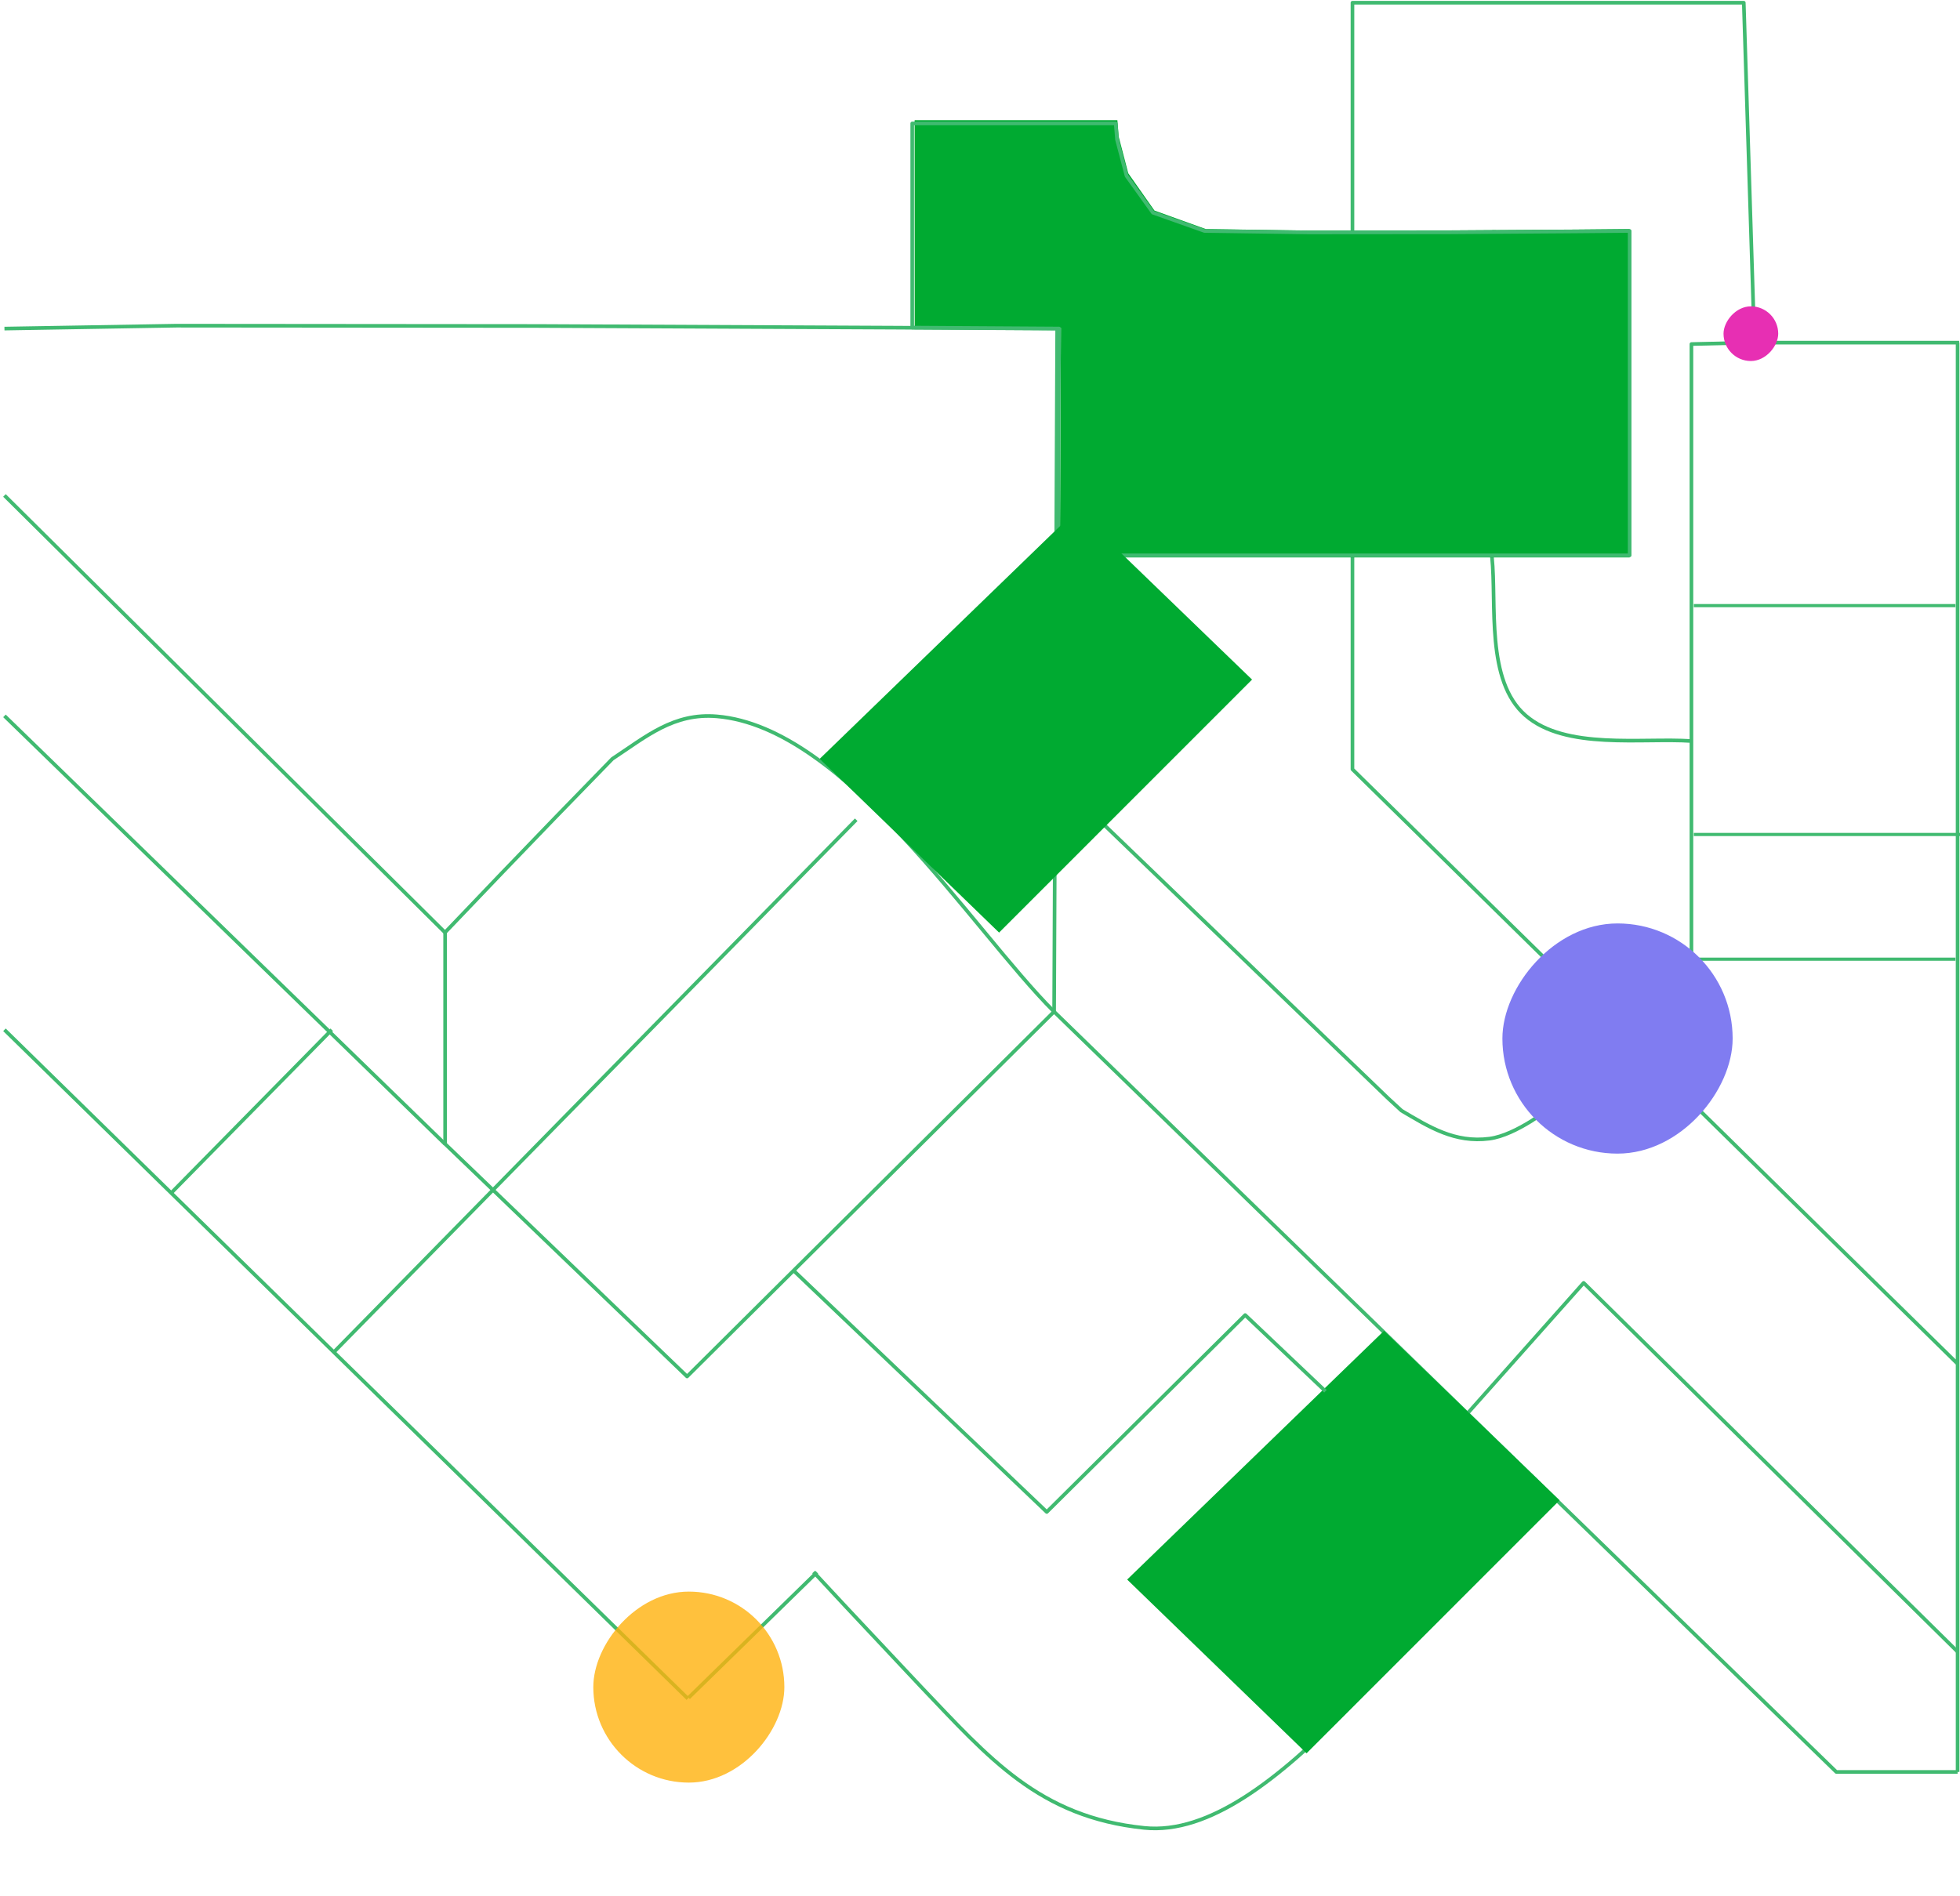 <svg width="430" height="416" viewBox="0 0 430 416" fill="none" xmlns="http://www.w3.org/2000/svg">
<path d="M429.473 388.844L402.863 388.844L231.248 222.002M231.248 222.002L150.737 302.06L97.656 251.038L97.656 204.596L101.09 201.009L109.849 191.837L121.694 179.54L134.346 166.523C141.752 161.642 147.779 156.4 157.271 157.202C185.529 159.59 213.155 203.913 231.248 222.002Z" stroke="#40BA70" stroke-width="0.8" stroke-linejoin="round"/>
<path d="M73.45 296.502L187.842 179.892" stroke="#40BA70" stroke-width="0.8" stroke-linejoin="round"/>
<path d="M0.976 225.984L150.904 372.751" stroke="#40BA70" stroke-width="0.8" stroke-linejoin="round"/>
<path d="M340.301 327.934C312.295 352.582 279.487 404.038 251.037 401.121C227.96 398.754 216.958 385.758 202.094 370.192L185.563 352.582L178.487 344.973" stroke="#40BA70" stroke-width="0.8" stroke-linejoin="round"/>
<path d="M321.935 310.188L347.433 281.518L429.473 362.46" stroke="#40BA70" stroke-width="0.8" stroke-linejoin="round"/>
<path d="M429.473 299.277L296.715 168.822L296.715 0.594L382.565 0.594L384.9 75.19L429.818 75.19M429.473 75.19L429.473 388.841" stroke="#40BA70" stroke-width="0.8" stroke-linejoin="round"/>
<path d="M37.54 261.815L72.783 225.984" stroke="#40BA70" stroke-width="0.8" stroke-linejoin="round"/>
<path d="M0.977 157.096L97.656 251.068" stroke="#40BA70" stroke-width="0.8" stroke-linejoin="round"/>
<path d="M0.977 108.722L97.656 204.651" stroke="#40BA70" stroke-width="0.8" stroke-linejoin="round"/>
<path d="M0.976 72.106L38.694 71.467L117.911 71.535L196.378 71.902L231.928 72.106L231.26 222.073" stroke="#40BA70" stroke-width="0.8" stroke-linejoin="round"/>
<path d="M231.927 171.087L304.541 241.023L307.474 243.727C313.577 247.345 319.166 250.848 326.771 249.868C332.68 249.108 340.299 242.966 340.299 242.966L353.061 230.683L362.752 220.356L368.924 213.236L371.079 210.573L371.079 75.498L384.885 75.172" stroke="#40BA70" stroke-width="0.8" stroke-linejoin="round"/>
<path fill-rule="evenodd" clip-rule="evenodd" d="M429 132.553L371.609 132.553L371.609 133.246L429 133.246" fill="#40BA70"/>
<path fill-rule="evenodd" clip-rule="evenodd" d="M430 182.774L371.609 182.774L371.609 183.467L430 183.467" fill="#40BA70"/>
<path fill-rule="evenodd" clip-rule="evenodd" d="M429 210.14L370.609 210.14L370.609 210.833L429 210.833" fill="#40BA70"/>
<path d="M371.08 162.613C360.243 161.881 343.484 164.63 334.697 157.015C325.885 149.379 328.385 132.618 327.314 122.203L327.37 91.21L327.648 62.893L327.815 50.528" stroke="#40BA70" stroke-width="0.8" stroke-linejoin="round"/>
<path fill-rule="evenodd" clip-rule="evenodd" d="M357.525 122.321L357.525 50.263L345.748 50.373L318.354 50.552L287.303 50.594L264.537 50.263L253.272 46.205L247.522 38.02L245.43 29.986L245.139 26.368L200.66 26.368L200.674 71.738L232.751 71.944L232.529 122.321L357.525 122.321Z" fill="#00AA31"/>
<path d="M200.133 71.888L200.133 27.09L244.774 27.09L245.066 30.663L247.152 38.598L252.935 46.669L264.238 50.678L287.066 51.004L318.222 50.977L345.708 50.786L357.525 50.678L357.525 121.864L232.123 121.864L232.345 72.092L200.147 71.888L200.133 71.888Z" stroke="#40BA70" stroke-width="0.8" stroke-linejoin="round"/>
<path fill-rule="evenodd" clip-rule="evenodd" d="M342.145 329.232L303.634 292.043L247.286 346.625L286.645 384.752L342.145 329.232Z" fill="#00AA31"/>
<path fill-rule="evenodd" clip-rule="evenodd" d="M274.687 149.132L236.177 111.942L179.829 166.524L219.188 204.651L274.687 149.132Z" fill="#00AA31"/>
<path d="M174.08 278.801L229.649 331.793L273.178 288.584L290.793 305.297" stroke="#40BA70" stroke-width="0.8" stroke-linejoin="round"/>
<path d="M179.223 345.041L151.07 372.556" stroke="#40BA70" stroke-width="0.8" stroke-linejoin="round"/>
<g opacity="0.8" filter="url(#filter0_f_261_44776)">
<rect width="41.915" height="41.915" rx="20.957" transform="matrix(1 0 0 -1 130.164 391.183)" fill="#FFB10C"/>
</g>
<g filter="url(#filter1_f_261_44776)">
<rect width="12" height="12" rx="6" transform="matrix(1 0 0 -1 378.121 79.225)" fill="#E72FB3"/>
</g>
<g filter="url(#filter2_f_261_44776)">
<rect width="50.513" height="50.513" rx="25.256" transform="matrix(1 0 0 -1 329.609 253.156)" fill="#807CF1"/>
</g>
<defs>
<filter id="filter0_f_261_44776" x="106.164" y="325.268" width="89.914" height="89.915" filterUnits="userSpaceOnUse" color-interpolation-filters="sRGB">
<feFlood flood-opacity="0" result="BackgroundImageFix"/>
<feBlend mode="normal" in="SourceGraphic" in2="BackgroundImageFix" result="shape"/>
<feGaussianBlur stdDeviation="12" result="effect1_foregroundBlur_261_44776"/>
</filter>
<filter id="filter1_f_261_44776" x="363.763" y="52.867" width="40.717" height="40.717" filterUnits="userSpaceOnUse" color-interpolation-filters="sRGB">
<feFlood flood-opacity="0" result="BackgroundImageFix"/>
<feBlend mode="normal" in="SourceGraphic" in2="BackgroundImageFix" result="shape"/>
<feGaussianBlur stdDeviation="7.179" result="effect1_foregroundBlur_261_44776"/>
</filter>
<filter id="filter2_f_261_44776" x="291.961" y="164.995" width="125.809" height="125.81" filterUnits="userSpaceOnUse" color-interpolation-filters="sRGB">
<feFlood flood-opacity="0" result="BackgroundImageFix"/>
<feBlend mode="normal" in="SourceGraphic" in2="BackgroundImageFix" result="shape"/>
<feGaussianBlur stdDeviation="18.824" result="effect1_foregroundBlur_261_44776"/>
</filter>
</defs>
</svg>
